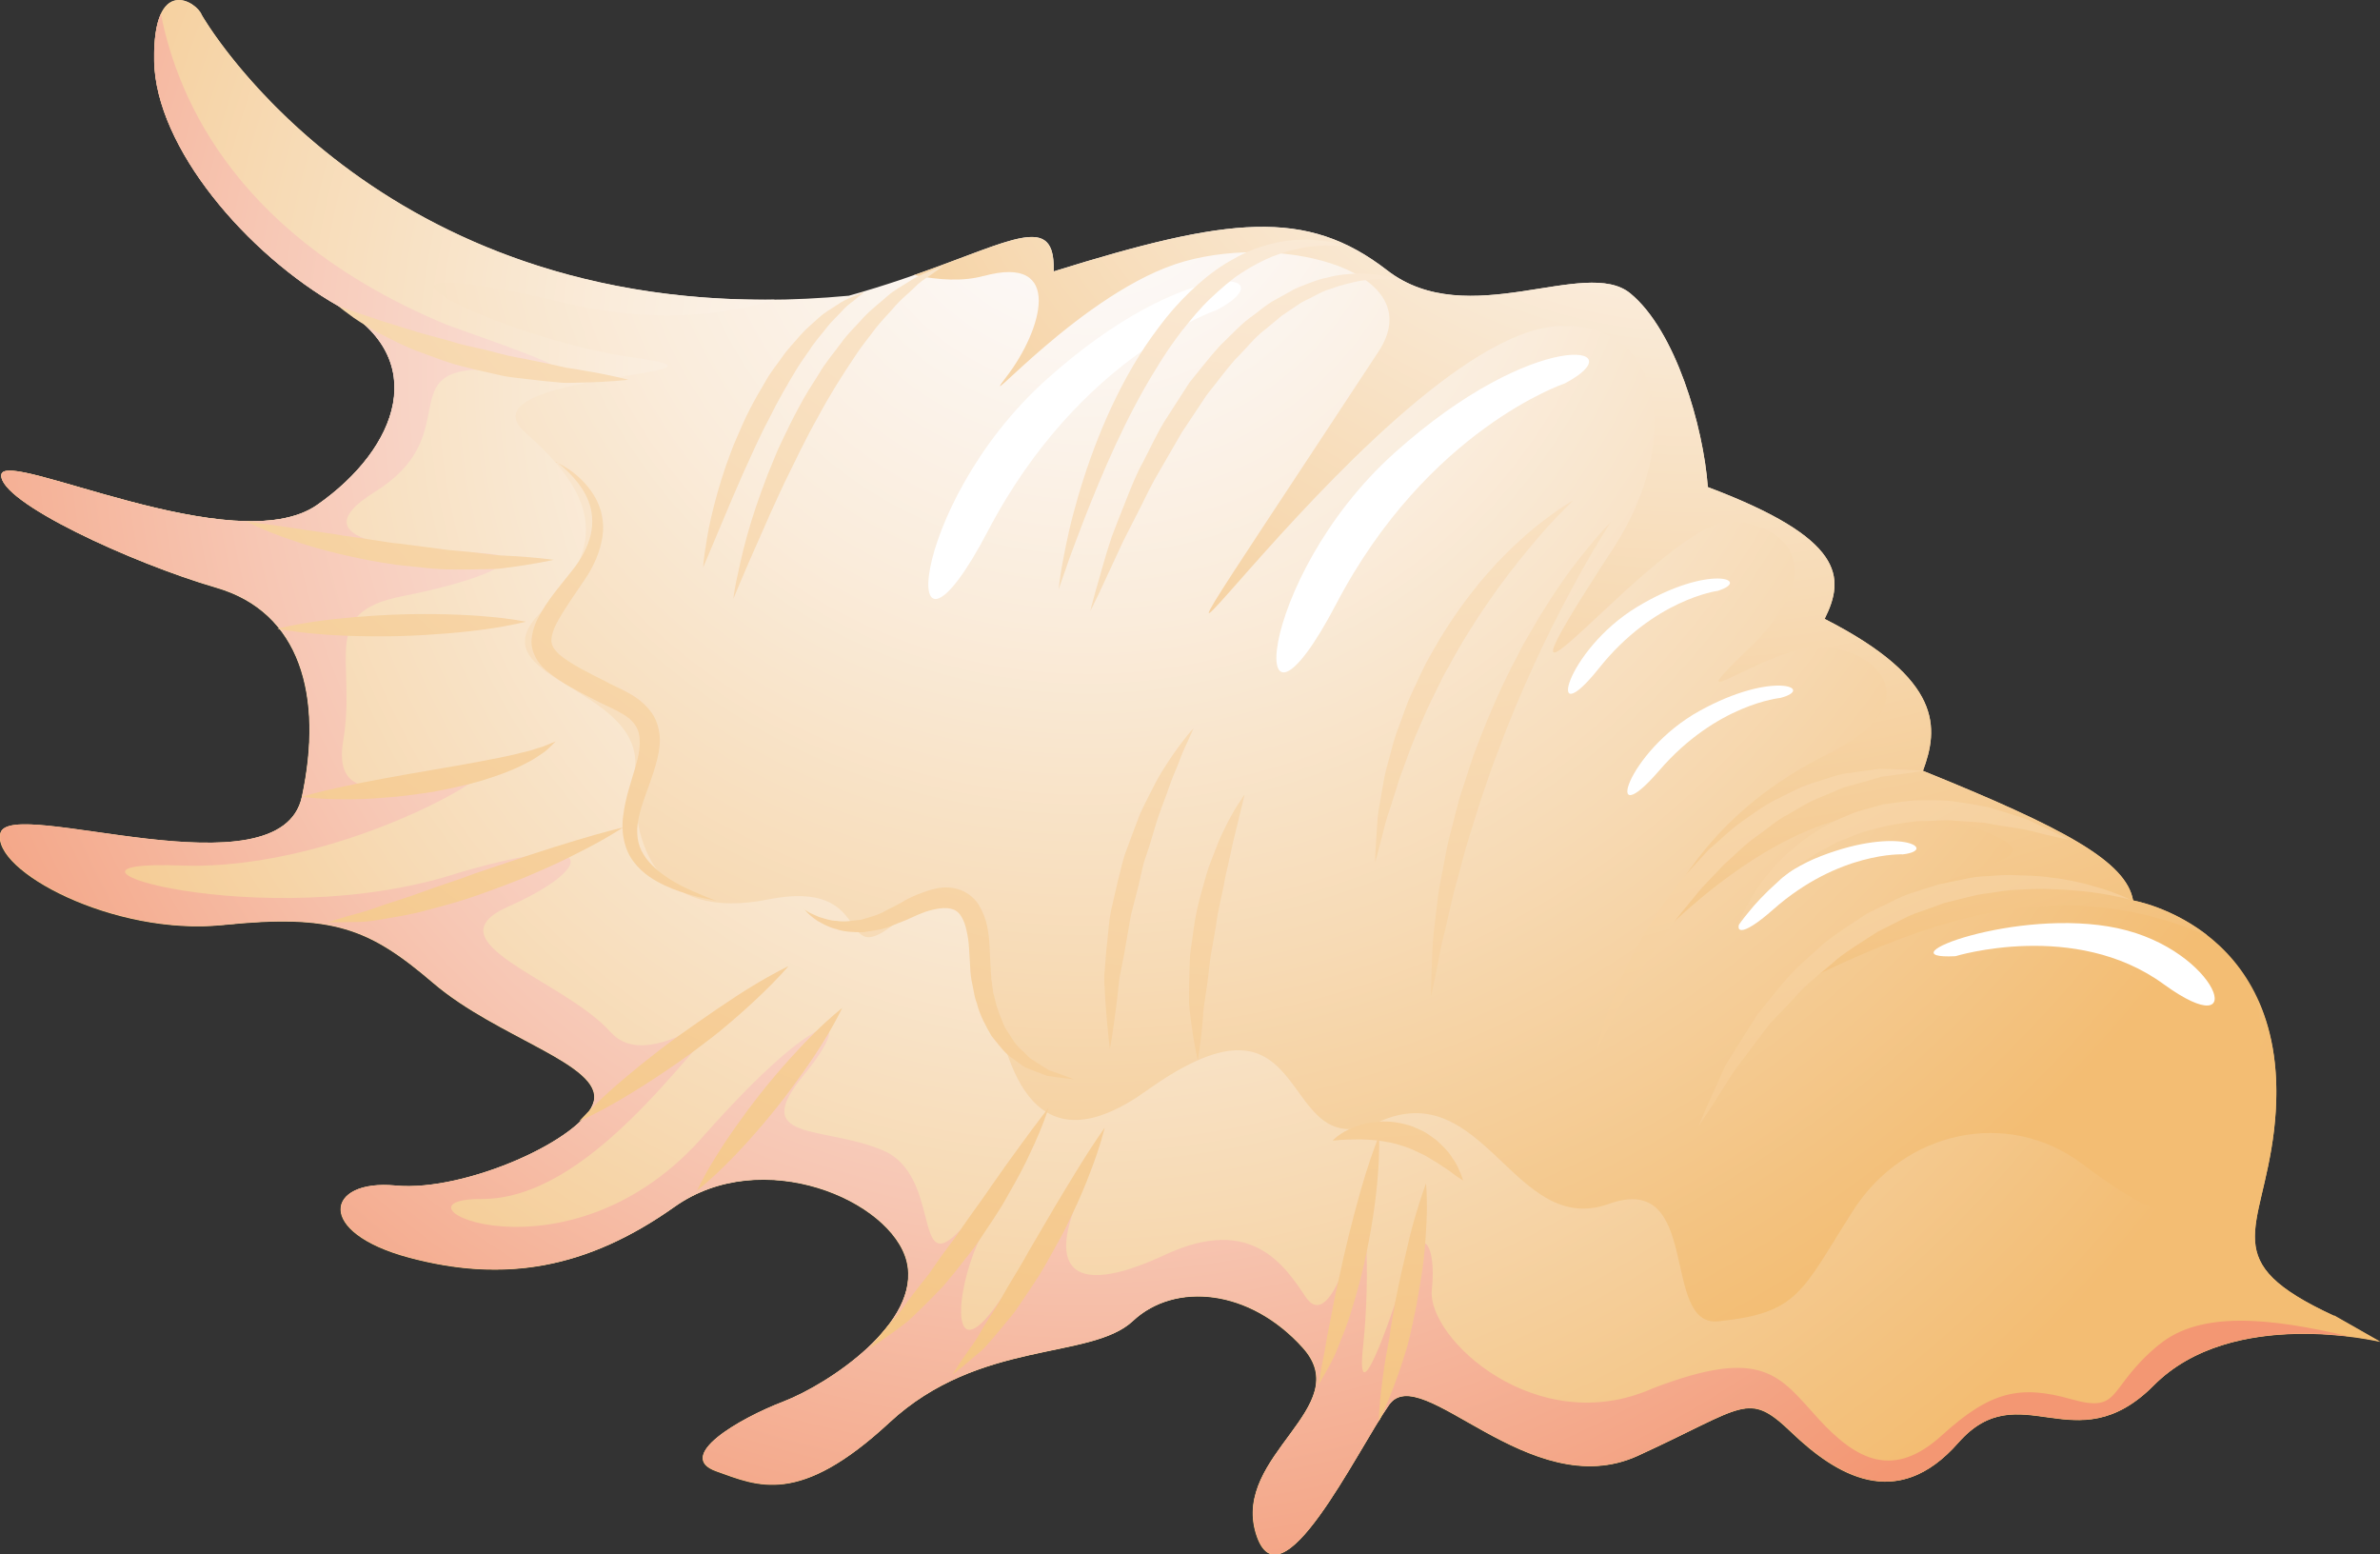 <?xml version="1.0" encoding="UTF-8"?>
<svg xmlns="http://www.w3.org/2000/svg" xmlns:xlink="http://www.w3.org/1999/xlink" viewBox="0 0 143.05 93.41">
  <rect x="0" y="0" width="143.05" height="93.41" fill="#333333" stroke="none"/>
  <defs>
    <style>
      .cls-1 {
        fill: url(#radial-gradient-30);
      }

      .cls-1, .cls-2, .cls-3, .cls-4, .cls-5, .cls-6, .cls-7, .cls-8, .cls-9, .cls-10, .cls-11, .cls-12, .cls-13, .cls-14, .cls-15, .cls-16, .cls-17, .cls-18, .cls-19, .cls-20, .cls-21, .cls-22, .cls-23, .cls-24, .cls-25, .cls-26, .cls-27, .cls-28, .cls-29, .cls-30, .cls-31, .cls-32, .cls-33, .cls-34, .cls-35, .cls-36, .cls-37, .cls-38, .cls-39 {
        stroke-width: 0px;
      }

      .cls-2 {
        fill: url(#radial-gradient-11);
      }

      .cls-2, .cls-5, .cls-19, .cls-26, .cls-30, .cls-35, .cls-39 {
        mix-blend-mode: screen;
      }

      .cls-3 {
        fill: url(#radial-gradient-16);
      }

      .cls-4 {
        fill: url(#radial-gradient-2);
      }

      .cls-4, .cls-31, .cls-40 {
        mix-blend-mode: multiply;
      }

      .cls-41 {
        mask: url(#mask-2);
      }

      .cls-5 {
        fill: url(#radial-gradient-7);
      }

      .cls-42 {
        isolation: isolate;
      }

      .cls-43 {
        mask: url(#mask-3);
      }

      .cls-6 {
        fill: url(#radial-gradient-35);
      }

      .cls-7 {
        fill: url(#radial-gradient-27);
      }

      .cls-8 {
        fill: url(#radial-gradient-29);
      }

      .cls-9 {
        fill: url(#radial-gradient-38);
      }

      .cls-44 {
        mask: url(#mask-5);
      }

      .cls-10 {
        fill: url(#radial-gradient-22);
      }

      .cls-11 {
        fill: url(#radial-gradient-19);
      }

      .cls-12 {
        fill: url(#radial-gradient-20);
      }

      .cls-13 {
        fill: #fff;
      }

      .cls-14 {
        fill: url(#radial-gradient-25);
      }

      .cls-15 {
        fill: url(#radial-gradient-33);
      }

      .cls-16 {
        fill: url(#radial-gradient-17);
      }

      .cls-17 {
        fill: url(#radial-gradient-32);
      }

      .cls-18 {
        fill: url(#radial-gradient-21);
      }

      .cls-19 {
        fill: url(#radial-gradient-9);
      }

      .cls-45 {
        mask: url(#mask-4);
      }

      .cls-20 {
        fill: url(#radial-gradient-34);
      }

      .cls-21 {
        fill: url(#radial-gradient-26);
      }

      .cls-22 {
        fill: url(#radial-gradient-5);
      }

      .cls-23 {
        fill: url(#radial-gradient-24);
      }

      .cls-24 {
        fill: url(#radial-gradient);
      }

      .cls-25 {
        fill: url(#radial-gradient-37);
      }

      .cls-26 {
        fill: url(#radial-gradient-10);
      }

      .cls-46 {
        mask: url(#mask-6);
      }

      .cls-27 {
        fill: url(#radial-gradient-31);
      }

      .cls-28 {
        fill: url(#radial-gradient-14);
      }

      .cls-29 {
        fill: url(#radial-gradient-18);
      }

      .cls-30 {
        fill: url(#radial-gradient-8);
      }

      .cls-47 {
        mask: url(#mask-1);
      }

      .cls-48 {
        mask: url(#mask);
      }

      .cls-31 {
        fill: url(#radial-gradient-3);
      }

      .cls-32 {
        fill: url(#radial-gradient-28);
      }

      .cls-33 {
        fill: url(#radial-gradient-6);
      }

      .cls-34 {
        fill: url(#radial-gradient-15);
      }

      .cls-35 {
        fill: url(#radial-gradient-12);
      }

      .cls-36 {
        fill: url(#radial-gradient-36);
      }

      .cls-37 {
        fill: url(#radial-gradient-4);
      }

      .cls-38 {
        fill: url(#radial-gradient-23);
      }

      .cls-39 {
        fill: url(#radial-gradient-13);
      }
    </style>
    <radialGradient id="radial-gradient" cx="-1417.36" cy="234.49" fx="-1417.36" fy="234.49" r="27.97" gradientTransform="translate(6270.19 -420.66) rotate(5.44) scale(4.32 4.33) skewX(-.72)" gradientUnits="userSpaceOnUse">
      <stop offset="0" stop-color="#fdfbfc"/>
      <stop offset=".09" stop-color="#fcf7f3"/>
      <stop offset=".24" stop-color="#faecdb"/>
      <stop offset=".42" stop-color="#f7dab4"/>
      <stop offset=".63" stop-color="#f3c27f"/>
      <stop offset=".68" stop-color="#f3bd73"/>
    </radialGradient>
    <radialGradient id="radial-gradient-2" cx="-1406.15" cy="248.43" fx="-1406.15" fy="248.43" r="10.73" gradientTransform="translate(6270.19 -420.66) rotate(5.44) scale(4.32 4.33) skewX(-.72)" gradientUnits="userSpaceOnUse">
      <stop offset="0" stop-color="#f3bd73"/>
      <stop offset="1" stop-color="#fdfbfc"/>
    </radialGradient>
    <radialGradient id="radial-gradient-3" cx="-1406.15" cy="248.43" fx="-1406.15" fy="248.43" r="10.72" xlink:href="#radial-gradient-2"/>
    <radialGradient id="radial-gradient-4" cx="-1417.06" cy="237.63" fx="-1417.06" fy="237.63" r="27.97" xlink:href="#radial-gradient"/>
    <radialGradient id="radial-gradient-5" cx="-1417.06" cy="237.63" fx="-1417.06" fy="237.63" r="27.98" gradientTransform="translate(6270.19 -420.66) rotate(5.44) scale(4.32 4.33) skewX(-.72)" gradientUnits="userSpaceOnUse">
      <stop offset="0" stop-color="#fdfbfc"/>
      <stop offset=".09" stop-color="#fcf4f3"/>
      <stop offset=".24" stop-color="#fae3db"/>
      <stop offset=".42" stop-color="#f7c7b4"/>
      <stop offset=".63" stop-color="#f3a07f"/>
      <stop offset=".68" stop-color="#f39773"/>
    </radialGradient>
    <radialGradient id="radial-gradient-6" cx="-1409.44" cy="229.26" fx="-1409.44" fy="229.26" r="26.37" xlink:href="#radial-gradient"/>
    <filter id="luminosity-noclip" x="-5415.21" y="54.84" width="5549.63" height="2329.46" color-interpolation-filters="sRGB" filterUnits="userSpaceOnUse">
      <feFlood flood-color="#fff" result="bg"/>
      <feBlend in="SourceGraphic" in2="bg"/>
    </filter>
    <mask id="mask" x="-5415.21" y="54.84" width="5549.63" height="2329.46" maskUnits="userSpaceOnUse"/>
    <radialGradient id="radial-gradient-7" cx="-1403.46" cy="242.19" fx="-1403.46" fy="242.19" r="8.44" xlink:href="#radial-gradient"/>
    <filter id="luminosity-noclip-2" x="-5416.67" y="50.15" width="5534.44" height="2332.96" color-interpolation-filters="sRGB" filterUnits="userSpaceOnUse">
      <feFlood flood-color="#fff" result="bg"/>
      <feBlend in="SourceGraphic" in2="bg"/>
    </filter>
    <mask id="mask-1" x="-5416.67" y="50.15" width="5534.44" height="2332.96" maskUnits="userSpaceOnUse"/>
    <radialGradient id="radial-gradient-8" cx="-1135.77" cy="349.74" fx="-1135.77" fy="349.74" r="5.64" gradientTransform="translate(5247.42 -206.33) rotate(14.35) scale(4.31 4.34) skewX(-.62)" xlink:href="#radial-gradient"/>
    <filter id="luminosity-noclip-3" x="-5418.33" y="40.65" width="5527.8" height="2341.56" color-interpolation-filters="sRGB" filterUnits="userSpaceOnUse">
      <feFlood flood-color="#fff" result="bg"/>
      <feBlend in="SourceGraphic" in2="bg"/>
    </filter>
    <mask id="mask-2" x="-5418.33" y="40.65" width="5527.8" height="2341.56" maskUnits="userSpaceOnUse"/>
    <radialGradient id="radial-gradient-9" cx="-1409.52" cy="241.7" fx="-1409.52" fy="241.7" r="4.65" xlink:href="#radial-gradient"/>
    <filter id="luminosity-noclip-4" x="-5419.19" y="34.03" width="5524.26" height="2346.28" color-interpolation-filters="sRGB" filterUnits="userSpaceOnUse">
      <feFlood flood-color="#fff" result="bg"/>
      <feBlend in="SourceGraphic" in2="bg"/>
    </filter>
    <mask id="mask-3" x="-5419.19" y="34.03" width="5524.26" height="2346.28" maskUnits="userSpaceOnUse"/>
    <radialGradient id="radial-gradient-10" cx="-1409.83" cy="238.86" fx="-1409.83" fy="238.86" r="6.46" xlink:href="#radial-gradient"/>
    <filter id="luminosity-noclip-5" x="-5422.87" y="20.77" width="5521.15" height="2360.52" color-interpolation-filters="sRGB" filterUnits="userSpaceOnUse">
      <feFlood flood-color="#fff" result="bg"/>
      <feBlend in="SourceGraphic" in2="bg"/>
    </filter>
    <mask id="mask-4" x="-5422.87" y="20.77" width="5521.15" height="2360.52" maskUnits="userSpaceOnUse"/>
    <radialGradient id="radial-gradient-11" cx="-1412.33" cy="232.9" fx="-1412.33" fy="232.9" r="19.21" xlink:href="#radial-gradient"/>
    <filter id="luminosity-noclip-6" x="-5427.41" y="16.72" width="5508.05" height="2362.79" color-interpolation-filters="sRGB" filterUnits="userSpaceOnUse">
      <feFlood flood-color="#fff" result="bg"/>
      <feBlend in="SourceGraphic" in2="bg"/>
    </filter>
    <mask id="mask-5" x="-5427.41" y="16.72" width="5508.05" height="2362.79" maskUnits="userSpaceOnUse"/>
    <radialGradient id="radial-gradient-12" cx="-1417.9" cy="236.95" fx="-1417.9" fy="236.95" r="7" xlink:href="#radial-gradient"/>
    <filter id="luminosity-noclip-7" x="-5431.46" y="17.78" width="5493.56" height="2360.65" color-interpolation-filters="sRGB" filterUnits="userSpaceOnUse">
      <feFlood flood-color="#fff" result="bg"/>
      <feBlend in="SourceGraphic" in2="bg"/>
    </filter>
    <mask id="mask-6" x="-5431.46" y="17.78" width="5493.56" height="2360.65" maskUnits="userSpaceOnUse"/>
    <radialGradient id="radial-gradient-13" cx="-1422.32" cy="237.98" fx="-1422.32" fy="237.98" r="6.5" xlink:href="#radial-gradient"/>
    <radialGradient id="radial-gradient-14" cx="-1414.81" cy="227.84" fx="-1414.81" fy="227.84" r="27.6" gradientTransform="translate(6270.19 -420.66) rotate(5.44) scale(4.32 4.33) skewX(-.72)" gradientUnits="userSpaceOnUse">
      <stop offset="0" stop-color="#fdfbfc"/>
      <stop offset="1" stop-color="#f3bd73"/>
    </radialGradient>
    <radialGradient id="radial-gradient-15" cx="-1414.81" cy="227.85" fx="-1414.81" fy="227.85" r="27.6" xlink:href="#radial-gradient-14"/>
    <radialGradient id="radial-gradient-16" cx="-1414.81" cy="227.84" fx="-1414.81" fy="227.84" r="27.6" xlink:href="#radial-gradient-14"/>
    <radialGradient id="radial-gradient-17" cx="-1414.81" cy="227.84" fx="-1414.81" fy="227.84" r="27.6" xlink:href="#radial-gradient-14"/>
    <radialGradient id="radial-gradient-18" cx="-1414.81" cy="227.85" fx="-1414.81" fy="227.85" r="27.6" xlink:href="#radial-gradient-14"/>
    <radialGradient id="radial-gradient-19" cx="-1414.81" cy="227.84" fx="-1414.81" fy="227.84" r="27.6" xlink:href="#radial-gradient-14"/>
    <radialGradient id="radial-gradient-20" cx="-1414.81" cy="227.85" fx="-1414.81" fy="227.85" r="27.6" xlink:href="#radial-gradient-14"/>
    <radialGradient id="radial-gradient-21" cx="-1414.81" cy="227.85" fx="-1414.81" fy="227.85" r="27.6" xlink:href="#radial-gradient-14"/>
    <radialGradient id="radial-gradient-22" cx="-1414.81" cy="227.84" fx="-1414.81" fy="227.84" r="27.6" xlink:href="#radial-gradient-14"/>
    <radialGradient id="radial-gradient-23" cx="-1414.81" cy="227.84" fx="-1414.81" fy="227.84" r="27.6" xlink:href="#radial-gradient-14"/>
    <radialGradient id="radial-gradient-24" cx="-1414.81" cy="227.84" fx="-1414.81" fy="227.84" r="27.6" xlink:href="#radial-gradient-14"/>
    <radialGradient id="radial-gradient-25" cx="-1414.81" cy="227.84" fx="-1414.81" fy="227.84" r="27.6" xlink:href="#radial-gradient-14"/>
    <radialGradient id="radial-gradient-26" cx="-1414.81" cy="227.85" fx="-1414.81" fy="227.85" r="27.6" xlink:href="#radial-gradient-14"/>
    <radialGradient id="radial-gradient-27" cx="-1414.81" cy="227.84" fx="-1414.81" fy="227.84" r="27.6" xlink:href="#radial-gradient-14"/>
    <radialGradient id="radial-gradient-28" cx="-1414.81" cy="227.84" fx="-1414.81" fy="227.84" r="27.6" xlink:href="#radial-gradient-14"/>
    <radialGradient id="radial-gradient-29" cx="-1414.82" cy="227.85" fx="-1414.82" fy="227.85" r="27.59" xlink:href="#radial-gradient-14"/>
    <radialGradient id="radial-gradient-30" cx="-1414.81" cy="227.84" fx="-1414.81" fy="227.84" r="27.61" xlink:href="#radial-gradient-14"/>
    <radialGradient id="radial-gradient-31" cx="-1414.81" cy="227.85" fx="-1414.81" fy="227.85" r="27.59" xlink:href="#radial-gradient-14"/>
    <radialGradient id="radial-gradient-32" cx="-1414.81" cy="227.84" fx="-1414.81" fy="227.84" r="27.61" xlink:href="#radial-gradient-14"/>
    <radialGradient id="radial-gradient-33" cx="-1414.81" cy="227.85" fx="-1414.81" fy="227.85" r="27.6" xlink:href="#radial-gradient-14"/>
    <radialGradient id="radial-gradient-34" cx="-1414.81" cy="227.84" fx="-1414.81" fy="227.84" r="27.6" xlink:href="#radial-gradient-14"/>
    <radialGradient id="radial-gradient-35" cx="-1414.81" cy="227.84" fx="-1414.81" fy="227.84" r="27.6" xlink:href="#radial-gradient-14"/>
    <radialGradient id="radial-gradient-36" cx="-1414.81" cy="227.84" fx="-1414.81" fy="227.84" r="27.6" xlink:href="#radial-gradient-14"/>
    <radialGradient id="radial-gradient-37" cx="-1414.82" cy="227.85" fx="-1414.82" fy="227.85" r="27.59" xlink:href="#radial-gradient-14"/>
    <radialGradient id="radial-gradient-38" cx="-1414.81" cy="227.83" fx="-1414.81" fy="227.83" r="27.62" xlink:href="#radial-gradient-14"/>
  </defs>
  <g class="cls-42">
    <g id="Layer_2" data-name="Layer 2">
      <g id="Layer_2-2" data-name="Layer 2">
        <g>
          <path class="cls-24" d="M12.12.89s11.03,19.5,38.9,16.88c8.8-2.45,12.44-5.73,12.31-1.46,10.54-3.28,15.19-3.82,20.04-.07,4.85,3.76,11.91-.84,14.62,1.39,2.72,2.24,4.39,7.99,4.66,11.64,8.2,3.09,8.28,5.4,7.02,7.92,7.16,3.65,6.85,6.58,5.91,9.13,8.5,3.44,12.22,5.45,12.63,7.79,0,0,9.9,1.64,8.47,13.82-.73,6.16-3.51,7.85,3.61,11.14l2.76,1.57s-8.87-2.15-13.61,2.62c-4.74,4.77-8.04-.77-11.75,3.45-3.7,4.21-7.36,1.91-10.01-.62-2.65-2.54-2.76-1.57-9.25,1.4-6.5,2.97-13.03-5.81-14.96-3.05-1.92,2.75-6.54,12.42-7.99,7.72-1.44-4.71,6.02-7.58,2.83-11.15-3.19-3.56-7.69-3.99-10.23-1.62-2.53,2.37-9.22,1.08-14.64,6.11-5.42,5.03-7.89,3.81-10.39,2.92-2.51-.89,1.31-3.14,4.02-4.18,2.72-1.05,8.32-4.75,7.42-8.43-.91-3.67-8.68-7.02-13.96-3.28-5.28,3.74-10.25,4.57-15.94,3.05-5.69-1.52-5.02-4.72-.83-4.32,4.18.4,11.36-2.83,11.92-5.06.56-2.23-5.77-3.81-9.64-7.12-3.87-3.31-6.05-4.16-12.63-3.49-6.58.68-13.95-3.28-13.39-5.52.57-2.23,16.82,3.88,18.12-2.19,1.3-6.07-.1-11.1-5.15-12.56C7.96,33.85-.09,30.15.08,28.53c.18-1.61,14.07,5.25,18.99,1.81,4.92-3.44,6.8-8.81,1.29-11.94-5.51-3.13-11-9.53-11.09-14.75-.08-5.23,2.57-3.53,2.85-2.76Z"/>
          <path class="cls-4" d="M136.75,77.76s-7.39.17-10.64-3.84c-3.25-4.01-11.36-5.21-13.63,1.75-2.18,6.1-3.25,5.99-5.46,6.43,3.58.99,7.76,4.44,11.26,2.16,3.5-2.28,4.39-4.58,9.38-4.54,4.98.04-.08-1.31,9.1-1.96Z"/>
          <path class="cls-31" d="M122.29,77.61c1.91-2.42.67-4.84-1.07-6.67-3.43-.83-7.28.26-8.74,4.72-1.73,4.83-2.76,5.77-4.21,6.17,5.99,2.84,10.58.13,14.02-4.22Z"/>
          <g class="cls-40">
            <path class="cls-37" d="M140.29,79.07c-7.12-3.29-4.34-4.98-3.61-11.14.4-3.38-.09-5.92-.99-7.87.58,3.88-.27,7.21-1.64,10.06-2.07,4.3-4.5,3.1-8.94-.21-4.45-3.31-10.67-1.98-13.75,2.87-3.09,4.84-3.22,6.12-8.08,6.62-3.51.36-.94-9.08-6.6-7.05-5.66,2.03-7.48-7.77-13.8-4.94-6.32,2.84-3.63-9.25-13.95-1.88-6.57,4.7-8.55-.82-9.32-6.51-.77-5.7-2.43-6.17-5.9-3.46-3.47,2.71-1.01-2.81-7.55-1.51-6.54,1.3-8.31-3.04-7.98-7.96.33-4.93-9.79-5.29-5.62-9.35,4.17-4.06,3.12-7.13-.97-10.73-4.1-3.6,14.45-3.44,6.57-4.51-7.89-1.07-20.37-7.08-4.13-3.28,5,1.17,9.17.82,12.54-.21C21.98,18.28,12.12.89,12.12.89c-.28-.77-2.94-2.47-2.85,2.76.09,5.22,5.58,11.62,11.09,14.75,5.51,3.13,3.63,8.5-1.29,11.94C14.14,33.79.25,26.92.08,28.53c-.17,1.62,7.88,5.32,12.93,6.77,5.05,1.46,6.45,6.49,5.15,12.56-1.31,6.07-17.55-.04-18.12,2.19-.56,2.23,6.81,6.19,13.39,5.52,6.58-.68,8.76.18,12.63,3.49,3.87,3.3,10.2,4.89,9.64,7.12-.56,2.23-7.74,5.46-11.92,5.06-4.19-.4-4.86,2.8.83,4.32,5.69,1.52,10.66.69,15.94-3.05,5.28-3.74,13.05-.39,13.96,3.28.9,3.67-4.7,7.38-7.42,8.43-2.71,1.04-6.53,3.29-4.02,4.18,2.5.89,4.97,2.1,10.39-2.92,5.42-5.03,12.11-3.74,14.64-6.11,2.53-2.37,7.04-1.94,10.23,1.62,3.19,3.57-4.27,6.44-2.83,11.15,1.44,4.7,6.06-4.97,7.99-7.72,1.92-2.75,8.45,6.02,14.96,3.05,6.5-2.97,6.6-3.94,9.25-1.4,2.65,2.53,6.3,4.84,10.01.62,3.71-4.21,7.01,1.32,11.75-3.45,4.74-4.77,13.61-2.62,13.61-2.62l-2.76-1.57Z"/>
          </g>
          <g class="cls-40">
            <path class="cls-22" d="M129.77,80.8c-3.18,2.61-2.19,4.15-5.28,3.28-3.1-.88-4.88-.46-7.77,2.17-2.89,2.63-5.1,1.55-7.43-1-2.33-2.55-3.29-4.38-9.95-1.82-7,3.11-13.59-3.04-13.28-5.92.31-2.88-.71-4.14-1.63-1.03-.91,3.11-2.97,8.73-2.5,4.41.46-4.32.16-9.58-.37-7.31-.53,2.28-1.83,6.22-3.08,4.36-1.25-1.86-3.24-4.96-8.42-2.55-5.19,2.42-6.79,1.1-5.61-2.4,1.18-3.5-1.13.31-4.22,4.96-3.09,4.65-2.92,0-1.42-3.34,1.5-3.35,1.89-3.89-1.05-.74-2.94,3.15-1.1-3.24-4.71-4.75-3.6-1.51-8.07-.48-4.73-4.53,3.34-4.04,1.04-4.26-5.89,3.51-8.29,9.68-19.85,3.93-13.47,3.95,6.37.02,12.25-8.72,15.17-11.64,2.92-2.92-4.58,4.8-7.42,1.62-2.85-3.18-11.01-5.41-6.14-7.56,4.87-2.15,6.01-4.67-2.97-2.03-11.72,3.83-26.88-.81-16.77-.43,10.11.38,21.31-6.7,18.06-6.13-3.25.56-9.08,3.5-8.26-1.37.82-4.87-1.49-7.7,3.54-8.68,5.04-.98,8.09-2.43,4.82-2.59-3.27-.16-11.74-.4-6.46-3.68,5.28-3.28,1.35-7.14,6.13-7.35,4.78-.2,8.2.86-1.85-2.71C14.42,14.33,10.72,6.18,9.67.83c-.26.56-.43,1.44-.41,2.82.09,5.22,5.58,11.62,11.09,14.75,5.51,3.13,3.63,8.5-1.29,11.94C14.14,33.79.25,26.92.08,28.53c-.17,1.62,7.88,5.32,12.93,6.77,5.05,1.46,6.45,6.49,5.15,12.56-1.31,6.07-17.55-.04-18.12,2.19-.56,2.23,6.81,6.19,13.39,5.52,6.58-.68,8.76.18,12.63,3.49,3.87,3.3,10.2,4.89,9.64,7.12-.56,2.23-7.74,5.46-11.92,5.06-4.19-.4-4.86,2.8.83,4.32,5.69,1.52,10.66.69,15.94-3.05,5.28-3.74,13.05-.39,13.96,3.28.9,3.67-4.7,7.38-7.42,8.43-2.71,1.04-6.53,3.29-4.02,4.18,2.5.89,4.97,2.1,10.39-2.92,5.42-5.03,12.11-3.74,14.64-6.11,2.53-2.37,7.04-1.94,10.23,1.62,3.19,3.57-4.27,6.44-2.83,11.15,1.44,4.7,6.06-4.97,7.99-7.72,1.92-2.75,8.45,6.02,14.96,3.05,6.5-2.97,6.6-3.94,9.25-1.4,2.65,2.53,6.3,4.84,10.01.62,3.71-4.21,7.01,1.32,11.75-3.45,3.37-3.39,8.83-3.28,11.7-2.94-4.76-1.12-8.89-1.54-11.37.49Z"/>
          </g>
          <g class="cls-40">
            <path class="cls-33" d="M59.11,16.59c4.9-1.35,3.5,3.29,1.39,6.04-2.11,2.75,4.64-5.24,10.71-6.93,6.07-1.69,14.76.68,11.65,5.42-23.58,35.89-.43-.77,10.72-1.52,6.32-.42,7.66,6.8,3.38,13.36-9.88,15.14,3.18-2.02,7.22-1.63,4.03.39,5.29,3.46.99,7.59-4.3,4.13-.32.88,3.16.07,3.49-.8,8.53,2.86,1.59,6.29-6.94,3.43-9.27,8.2-10.7,11.02-1.44,2.81,8.11-10.34,18.18-7.01,10.07,3.33-3.78,1.56-10.15,10.27,9.31-4.74,16.8-7,25.43-3.34-2.21-1.72-4.47-2.11-4.47-2.11-.4-2.34-4.13-4.35-12.63-7.79.94-2.54,1.25-5.48-5.91-9.13,1.26-2.51,1.18-4.83-7.02-7.92-.27-3.65-1.94-9.41-4.66-11.64-2.71-2.23-9.78,2.36-14.62-1.39-4.85-3.76-9.51-3.21-20.04.07.11-3.57-2.43-1.86-8.4.22,1.52.31,2.98.39,4.19.05Z"/>
          </g>
          <g class="cls-48">
            <path class="cls-5" d="M111.02,66.44s7.61-6,15.91-1.59c8.29,4.41,10.48-6.25,2.53-9.07-7.95-2.83-16.9,1.24-20.72,5.53-3.82,4.29-1.99,8.86,2.28,5.13Z"/>
          </g>
          <g class="cls-47">
            <path class="cls-30" d="M116.45,52.82s-6.39,1.1-10.91,7.2c-4.51,6.1-7.78.91-1.86-5.64,5.92-6.55,18.14-4.23,12.77-1.57Z"/>
          </g>
          <g class="cls-41">
            <path class="cls-19" d="M107.65,44.11s-6.42,3.3-10.57,11.6c-4.15,8.3-5.51-1.18-.36-8.73,5.15-7.55,17.35-8.13,10.93-2.87Z"/>
          </g>
          <g class="cls-43">
            <path class="cls-26" d="M103.32,38.04s-4.09,1.78-9.51,9.75c-5.41,7.96-5.57-1.53.45-8.22,7.39-8.21,14.09-6.05,9.05-1.53Z"/>
          </g>
          <g class="cls-45">
            <path class="cls-2" d="M96.92,29.29s-6.16,6.73-9.64,20.13c-3.49,13.39-19.75.49-10.32-14.48,14.05-22.32,25.33-13.48,19.96-5.64Z"/>
          </g>
          <g class="cls-44">
            <path class="cls-35" d="M79.14,22.63s-5.78,9.62-10.29,20.12c-4.52,10.5-19.93,2.25-11.84-13.56,8.1-15.81,29.42-14.91,22.13-6.56Z"/>
          </g>
          <g class="cls-46">
            <path class="cls-39" d="M61.43,20.9s-6.77,6.33-10.55,17.29c-3.79,10.97-18.72.4-11.44-10.67,7.27-11.07,26.47-11.86,22-6.62Z"/>
          </g>
          <path class="cls-13" d="M117.53,57.46s7.18-2.2,12.5,1.67c5.32,3.87,3.34-2.05-2.74-3.35-6.08-1.3-14.28,1.91-9.77,1.68Z"/>
          <path class="cls-13" d="M114.37,51.34s-3.84-.18-7.8,3.32c-3.96,3.5-1.83-1.41,2.89-3.22,4.72-1.82,7.1-.36,4.91-.1Z"/>
          <path class="cls-13" d="M107.01,41.94s-3.83.36-7.28,4.36c-3.45,4.01-2.01-1.13,2.42-3.58,4.43-2.45,7-1.34,4.86-.78Z"/>
          <path class="cls-13" d="M103.22,35.51s-3.82.51-7.11,4.64c-3.29,4.13-2.05-1.05,2.29-3.68,4.34-2.62,6.95-1.61,4.83-.96Z"/>
          <path class="cls-13" d="M94.05,23.04s-8.23,2.75-13.73,13.24c-5.5,10.49-4.98-1.44,3.48-9.05,8.46-7.61,14.66-6.51,10.25-4.19Z"/>
          <path class="cls-13" d="M73.13,18.63s-8.23,2.75-13.73,13.24c-5.5,10.49-4.98-1.44,3.48-9.05,8.46-7.61,14.65-6.52,10.25-4.19Z"/>
          <g class="cls-40">
            <path class="cls-28" d="M84.38,16.94s-.46-.13-1.25-.15c-.4-.03-.88.02-1.42.09-.54.12-1.14.25-1.77.49-.32.09-.63.25-.95.42-.32.18-.67.3-.98.53-.32.22-.65.43-.98.66-.31.26-.63.52-.95.79-.68.5-1.21,1.22-1.85,1.84-.59.67-1.12,1.41-1.69,2.11-.51.76-1.01,1.52-1.51,2.27-.45.78-.9,1.55-1.33,2.3-.45.74-.8,1.49-1.16,2.21-.36.71-.7,1.38-1.02,2-.59,1.26-1.08,2.32-1.42,3.06-.35.74-.57,1.16-.57,1.16,0,0,.11-.45.33-1.24.24-.78.52-1.92.97-3.25.25-.66.53-1.37.83-2.12.3-.75.6-1.55,1.03-2.32.41-.78.79-1.62,1.27-2.42.51-.79,1.02-1.58,1.53-2.38.61-.74,1.19-1.51,1.82-2.2.69-.65,1.3-1.36,2.06-1.87.36-.27.7-.56,1.07-.79.38-.21.75-.42,1.12-.62.35-.22.75-.34,1.11-.49.37-.14.72-.27,1.08-.33.7-.2,1.37-.23,1.94-.26.59.02,1.09.05,1.49.14.41.07.71.19.92.27.2.08.3.14.3.14Z"/>
            <path class="cls-34" d="M63.63,35.43s.04-.46.17-1.26c.15-.8.35-1.94.71-3.29.71-2.69,1.94-6.26,3.95-9.49.49-.8,1.06-1.57,1.64-2.31.59-.73,1.24-1.4,1.91-2,.68-.6,1.39-1.12,2.12-1.51.72-.42,1.46-.7,2.16-.89.7-.18,1.35-.28,1.93-.27.58-.05,1.08.06,1.48.08.4.06.71.16.92.21.21.05.32.08.32.08,0,0-.46-.01-1.26-.03-.4.04-.88.02-1.42.15-.54.09-1.13.27-1.75.5-.61.25-1.25.58-1.89,1-.64.41-1.24.95-1.85,1.52-.61.57-1.16,1.25-1.71,1.93-.54.7-1.05,1.44-1.52,2.22-1.92,3.07-3.33,6.48-4.34,9.04-.49,1.29-.91,2.36-1.16,3.13-.27.76-.42,1.2-.42,1.2Z"/>
            <path class="cls-3" d="M44.08,35.97s.04-.38.17-1.03c.14-.65.33-1.59.64-2.7.3-1.1.73-2.38,1.25-3.72.28-.66.53-1.36.87-2.04.32-.68.66-1.37,1.03-2.05.36-.68.78-1.34,1.19-1.98.38-.66.88-1.23,1.31-1.82.42-.59.95-1.08,1.38-1.57.46-.49.98-.87,1.41-1.26.44-.39.93-.63,1.32-.89.39-.27.77-.42,1.08-.55.62-.27.98-.39.98-.39,0,0-.31.24-.85.61-.28.18-.61.39-.93.73-.33.33-.73.63-1.1,1.05-.36.43-.79.85-1.19,1.35-.37.52-.81,1.02-1.19,1.61-.78,1.16-1.58,2.41-2.28,3.73-.74,1.3-1.38,2.66-2,3.92-.6,1.27-1.14,2.48-1.59,3.52-.92,2.07-1.5,3.49-1.5,3.49Z"/>
            <path class="cls-16" d="M42.26,34.13s.01-.31.09-.85c.08-.54.19-1.31.4-2.22.21-.91.5-1.96.88-3.07.21-.54.39-1.12.65-1.68.24-.57.49-1.14.78-1.7.28-.56.6-1.1.92-1.64.29-.55.69-1.03,1.03-1.51.33-.49.75-.9,1.1-1.32.36-.41.78-.74,1.12-1.06.35-.32.75-.53,1.07-.75.31-.22.62-.36.87-.47.5-.22.79-.33.79-.33,0,0-.24.21-.66.55-.22.16-.47.35-.72.64-.25.28-.56.55-.84.9-.27.36-.6.72-.9,1.14-.28.44-.61.86-.91,1.34-.58.96-1.19,2-1.72,3.09-.57,1.06-1.05,2.18-1.53,3.22-.46,1.04-.88,2.03-1.23,2.87-.72,1.71-1.2,2.85-1.2,2.85Z"/>
            <path class="cls-29" d="M96.8,31.4s-1.07,1.62-2.42,4.16c-.68,1.27-1.44,2.76-2.18,4.39-.75,1.63-1.5,3.39-2.15,5.18-.37.88-.64,1.79-.96,2.68-.3.89-.56,1.78-.83,2.63-.27.85-.46,1.7-.69,2.49-.23.79-.39,1.56-.55,2.25-.14.7-.34,1.34-.44,1.91-.11.58-.21,1.08-.29,1.49-.17.83-.28,1.3-.28,1.3,0,0,0-.48.03-1.33.02-.42.04-.93.06-1.53.02-.59.11-1.25.19-1.98.09-.72.16-1.51.34-2.32.17-.82.29-1.69.53-2.58.24-.88.43-1.81.74-2.72.31-.91.57-1.85.94-2.75.7-1.82,1.48-3.61,2.35-5.23.4-.83.88-1.57,1.29-2.3.44-.71.86-1.38,1.28-1.98.81-1.21,1.61-2.14,2.15-2.8.55-.65.9-.98.9-.98Z"/>
            <path class="cls-11" d="M94.55,30.08s-.29.28-.78.78c-.49.49-1.15,1.23-1.9,2.14-.76.91-1.6,1.99-2.43,3.2-.83,1.2-1.66,2.53-2.39,3.9-.41.67-.7,1.39-1.06,2.07-.33.69-.62,1.4-.91,2.06-.29.67-.51,1.35-.75,1.98-.25.62-.41,1.24-.6,1.8-.16.56-.37,1.07-.48,1.54-.12.47-.22.88-.31,1.21-.17.68-.29,1.06-.29,1.06,0,0,0-.4.05-1.1.02-.35.05-.77.08-1.26.02-.49.13-1.03.23-1.62.11-.59.19-1.24.39-1.91.19-.66.34-1.38.61-2.09.28-.7.5-1.46.84-2.18.35-.71.65-1.47,1.06-2.17.78-1.42,1.67-2.78,2.62-3.97.45-.61.96-1.14,1.41-1.66.49-.5.94-.97,1.4-1.37.88-.83,1.71-1.41,2.27-1.82.58-.4.94-.59.94-.59Z"/>
            <path class="cls-12" d="M74.81,47.75s-.24,1-.61,2.5c-.1.36-.17.78-.27,1.2-.1.42-.2.87-.3,1.33-.15.94-.44,1.9-.55,2.9-.09.49-.18.99-.26,1.47-.1.49-.13.97-.19,1.44-.1.94-.3,1.81-.33,2.57-.11,1.51-.31,2.55-.31,2.55,0,0-.24-1-.43-2.55-.05-.39-.11-.81-.09-1.25,0-.45,0-.92.02-1.41.03-.48,0-.99.09-1.5.07-.51.15-1.02.22-1.54.15-1.03.47-2.03.73-2.97.13-.47.33-.9.48-1.32.16-.42.31-.81.49-1.16.66-1.42,1.31-2.26,1.31-2.26Z"/>
            <path class="cls-18" d="M71.74,43.77s-.14.29-.36.8c-.11.26-.27.55-.4.91-.13.36-.29.76-.48,1.19-.18.43-.32.93-.52,1.42-.18.51-.39,1.02-.55,1.59-.17.56-.33,1.14-.53,1.71-.22.57-.31,1.19-.46,1.79-.15.6-.31,1.2-.46,1.79-.11.6-.21,1.19-.31,1.77-.09.57-.21,1.13-.31,1.65-.13.53-.13,1.03-.2,1.5-.1.93-.23,1.71-.3,2.26-.08.55-.15.87-.15.87,0,0-.05-.31-.1-.86-.04-.55-.14-1.34-.19-2.3-.01-.48-.09-1-.02-1.54.04-.55.08-1.13.15-1.72.07-.6.1-1.22.22-1.84.14-.62.29-1.24.43-1.87.17-.62.28-1.25.52-1.84.21-.6.44-1.18.65-1.74.19-.57.49-1.08.73-1.58.25-.49.48-.96.74-1.37.51-.82.97-1.47,1.33-1.92.34-.45.57-.67.57-.67Z"/>
            <path class="cls-10" d="M128.21,54.11s-.49-.15-1.36-.31c-.86-.17-2.11-.33-3.61-.37-.75-.05-1.56.02-2.4.06-.42.04-.86.12-1.3.18-.22.03-.45.06-.67.1l-.67.16c-.45.11-.9.22-1.36.34-.44.16-.9.33-1.35.49-.46.14-.91.35-1.34.58l-1.31.66c-.83.55-1.68,1.04-2.44,1.65-.72.66-1.52,1.21-2.16,1.89-.63.7-1.26,1.34-1.86,1.97-.52.69-1.02,1.34-1.47,1.95-.23.3-.45.59-.66.87-.19.29-.36.57-.53.83-.33.52-.62.98-.86,1.36-.49.75-.78,1.18-.78,1.18,0,0,.19-.47.55-1.29.18-.41.41-.91.67-1.48.13-.29.27-.59.41-.91.19-.3.38-.62.59-.95.41-.66.86-1.37,1.34-2.12.56-.7,1.15-1.44,1.79-2.18.65-.74,1.44-1.38,2.2-2.08.8-.65,1.71-1.2,2.58-1.79l1.42-.69c.46-.24.94-.46,1.44-.6.49-.16.98-.32,1.46-.47.49-.11.99-.2,1.47-.3.48-.11.96-.18,1.43-.19.47-.03.93-.07,1.37-.07.89.04,1.74.03,2.5.16.77.07,1.46.24,2.07.38.61.17,1.13.32,1.54.47.84.3,1.29.55,1.29.55Z"/>
            <path class="cls-38" d="M95.94,63.22s.08-.43.3-1.16c.22-.73.56-1.77,1.08-2.98.28-.59.56-1.26.93-1.92.36-.66.74-1.37,1.21-2.05.44-.71.95-1.4,1.49-2.08.53-.7,1.18-1.32,1.77-1.99.68-.57,1.31-1.21,2.04-1.72.73-.5,1.42-1.03,2.19-1.37.75-.38,1.47-.76,2.21-.96.74-.23,1.41-.5,2.08-.55.66-.1,1.26-.18,1.79-.24.53.02,1,.03,1.38.05.76.03,1.18.07,1.18.07,0,0-.43.08-1.18.18-.37.05-.82.11-1.34.18-.5.15-1.06.32-1.67.48-.62.12-1.23.46-1.91.72-.68.24-1.32.66-2,1.05-.71.35-1.31.92-1.99,1.38-.67.48-1.26,1.1-1.89,1.65-.57.63-1.19,1.2-1.71,1.86-.52.65-1.07,1.26-1.52,1.93-.48.64-.91,1.28-1.32,1.9-.41.61-.75,1.22-1.1,1.76-.63,1.12-1.18,2.06-1.5,2.75-.34.68-.53,1.07-.53,1.07Z"/>
            <path class="cls-23" d="M104.49,55.56s.1-.34.39-.91c.3-.55.72-1.37,1.45-2.2.33-.44.78-.84,1.23-1.29.5-.38,1-.86,1.61-1.19.58-.39,1.23-.71,1.91-.98.67-.3,1.4-.45,2.12-.66.73-.08,1.47-.24,2.19-.24.72,0,1.44-.03,2.11.08.68.09,1.33.2,1.94.32.6.17,1.16.35,1.67.51.26.08.5.15.73.24.22.11.43.21.63.3.39.19.73.35,1.02.48.56.27.87.44.87.44,0,0-.35-.06-.96-.2-.61-.12-1.44-.41-2.48-.54-.52-.08-1.07-.16-1.65-.28-.59-.04-1.21-.08-1.85-.13-.63-.07-1.3.05-1.96.03-.67.02-1.33.18-2,.27-.65.18-1.32.3-1.93.56-.31.12-.62.24-.92.36-.3.12-.58.29-.86.44-.58.28-1.07.65-1.58.96-.45.38-.93.68-1.3,1.05-.78.69-1.38,1.34-1.76,1.82-.4.48-.6.78-.6.78Z"/>
            <path class="cls-14" d="M20.36,18.4s1.08.39,2.68.92c.4.12.84.26,1.3.4.46.15.94.3,1.45.43.5.14,1.03.27,1.55.43.52.17,1.08.26,1.62.39.54.14,1.08.28,1.61.41.54.11,1.07.21,1.59.31.52.1,1.01.21,1.48.32.47.12.93.15,1.34.24,1.67.27,2.79.57,2.79.57,0,0-1.14.14-2.87.17-.43,0-.91.05-1.4-.02-.49-.04-1.01-.09-1.55-.16-.54-.07-1.09-.11-1.66-.21-.55-.12-1.11-.25-1.68-.38-.55-.15-1.13-.26-1.66-.45-.54-.17-1.06-.38-1.57-.56-1.02-.36-1.91-.84-2.68-1.23-.75-.43-1.36-.8-1.76-1.12-.41-.29-.62-.49-.62-.49Z"/>
            <path class="cls-21" d="M33.39,27.76s.12.05.35.17c.22.13.55.31.92.63s.78.75,1.13,1.36c.34.61.56,1.45.42,2.33-.13.88-.52,1.79-1.08,2.6-.53.8-1.11,1.59-1.58,2.43-.24.41-.4.85-.41,1.19,0,.32.17.58.5.88.71.58,1.7,1.07,2.65,1.54.91.53,2.06.8,2.89,1.96.39.56.52,1.29.47,1.89-.05.61-.21,1.15-.37,1.66-.32,1.01-.72,1.89-.89,2.74-.19.85-.09,1.63.31,2.24.39.61.96,1.06,1.49,1.41.54.35,1.06.59,1.49.78.86.38,1.38.56,1.38.56,0,0-.14-.03-.38-.08-.25-.05-.62-.11-1.08-.25-.46-.13-1.03-.3-1.64-.59-.61-.29-1.32-.69-1.86-1.41-.57-.71-.79-1.8-.64-2.8.12-1.01.46-1.98.74-2.93.28-.95.41-1.91-.04-2.52-.41-.64-1.5-1.01-2.45-1.51-.97-.51-1.95-.97-2.89-1.76-.46-.38-.93-1.09-.87-1.85.06-.71.35-1.26.63-1.72.56-.94,1.24-1.69,1.81-2.43.56-.69.95-1.44,1.12-2.16.16-.73.09-1.43-.14-2.01-.23-.58-.57-1.04-.87-1.38-.62-.7-1.09-.99-1.09-.99Z"/>
            <path class="cls-7" d="M14.79,31.33s1.18.16,2.91.41c.86.15,1.88.26,2.95.45.54.07,1.1.15,1.66.24.56.08,1.13.19,1.71.24.57.07,1.15.15,1.71.22.56.06,1.12.17,1.66.2.54.04,1.06.1,1.56.16.5.04.97.14,1.4.14,1.74.08,2.93.25,2.93.25,0,0-1.16.27-2.94.49-.45.08-.93.07-1.44.08-.51.01-1.05.02-1.61.01-1.12.02-2.29-.17-3.48-.28-2.35-.34-4.65-.9-6.32-1.5-1.68-.56-2.73-1.13-2.73-1.13Z"/>
            <path class="cls-32" d="M37.45,49.72s-.99.67-2.57,1.46c-.78.41-1.71.85-2.72,1.28-1.01.45-2.11.85-3.21,1.25-1.1.4-2.24.71-3.31.99-1.06.3-2.1.43-2.97.59-.87.16-1.63.1-2.14.13-.51,0-.8,0-.8,0,0,0,.28-.09.78-.25.49-.17,1.19-.3,2.01-.6.82-.31,1.79-.57,2.81-.95,1.02-.39,2.13-.71,3.21-1.13,1.1-.37,2.2-.74,3.23-1.09,1.04-.34,2.01-.65,2.85-.9,1.68-.51,2.83-.78,2.83-.78Z"/>
            <path class="cls-8" d="M18.15,47.87s.97-.28,2.41-.59c1.45-.32,3.37-.66,5.29-.99,1.92-.33,3.83-.66,5.23-.99.35-.1.68-.15.96-.25.27-.1.54-.15.73-.24.4-.17.63-.26.63-.26,0,0-.17.18-.5.49-.17.16-.4.29-.66.47-.26.18-.57.33-.91.5-.68.34-1.52.64-2.42.91-.9.27-1.88.47-2.86.66-.98.15-1.97.29-2.89.35-.93.08-1.79.11-2.54.1-1.49,0-2.48-.15-2.48-.15Z"/>
            <path class="cls-1" d="M16.67,37.78s.93-.24,2.33-.44c1.4-.2,3.26-.36,5.13-.42,1.87-.05,3.74,0,5.14.13,1.4.11,2.34.31,2.34.31,0,0-.93.24-2.33.44-1.4.2-3.26.36-5.13.42-1.87.05-3.74,0-5.14-.13-1.4-.12-2.34-.31-2.34-.31Z"/>
            <path class="cls-27" d="M48.32,54.63s.08.06.23.15c.14.1.39.19.67.32.31.09.66.23,1.1.24.43.08.92-.02,1.43-.07.51-.15,1.06-.28,1.59-.6.26-.14.56-.27.85-.44.28-.18.61-.34.98-.49.7-.26,1.53-.61,2.53-.27.48.17.92.54,1.15.94.24.41.4.83.48,1.24.18.8.15,1.66.2,2.32.02.38.04.74.09,1.05.05.32.07.66.17.97.13.65.38,1.22.62,1.77.33.47.58,1.01.99,1.33.19.18.36.37.55.53.21.13.4.25.58.37.19.12.36.23.53.33.18.06.35.13.5.17.6.21.96.36.96.36,0,0-.37-.03-1.03-.12-.17-.03-.35-.05-.55-.08-.19-.07-.4-.15-.61-.23-.22-.09-.46-.18-.71-.28-.23-.13-.45-.32-.69-.49-.52-.31-.89-.86-1.33-1.39-.34-.59-.7-1.23-.88-1.95-.14-.35-.19-.73-.27-1.12-.09-.39-.13-.76-.14-1.12-.06-.81-.05-1.46-.21-2.12-.13-.65-.4-1.17-.81-1.3-.41-.17-1.09-.05-1.69.15-.29.11-.59.23-.9.38-.3.15-.63.25-.95.39-.62.29-1.29.36-1.88.45-.6,0-1.15-.02-1.61-.19-.47-.11-.83-.33-1.12-.49-.57-.38-.78-.69-.78-.69Z"/>
            <path class="cls-17" d="M47.4,58.05s-.65.77-1.72,1.78c-.53.51-1.17,1.09-1.87,1.68-.69.61-1.49,1.19-2.27,1.78-1.59,1.15-3.25,2.22-4.53,2.95-1.28.74-2.19,1.13-2.19,1.13,0,0,.68-.76,1.77-1.75,1.1-.99,2.61-2.22,4.19-3.37,1.59-1.12,3.2-2.25,4.47-3.01,1.26-.77,2.16-1.19,2.16-1.19Z"/>
            <path class="cls-15" d="M50.62,60.57s-.38.82-1.08,1.95c-.69,1.13-1.7,2.57-2.78,3.94-1.09,1.37-2.27,2.68-3.21,3.6-.94.93-1.65,1.48-1.65,1.48,0,0,.37-.82,1.07-1.94.69-1.13,1.7-2.57,2.78-3.94,1.09-1.37,2.27-2.67,3.21-3.6.94-.93,1.65-1.48,1.65-1.48Z"/>
            <path class="cls-20" d="M63.03,66.55s-.33,1.1-1.07,2.65c-.35.78-.82,1.66-1.36,2.59-.51.95-1.18,1.88-1.8,2.83-.32.48-.7.91-1.04,1.36-.34.45-.71.87-1.05,1.29-.74.78-1.46,1.49-2.09,2.08-.68.55-1.28.95-1.69,1.24-.42.27-.66.43-.66.43,0,0,.71-.93,1.82-2.18.49-.69,1.09-1.47,1.74-2.28.3-.43.6-.88.93-1.32.32-.45.67-.88.98-1.35.63-.93,1.31-1.82,1.9-2.7.6-.87,1.18-1.67,1.68-2.35,1-1.38,1.71-2.28,1.71-2.28Z"/>
            <path class="cls-6" d="M66.39,67.79s-.25,1.08-.85,2.62c-.29.78-.66,1.66-1.11,2.59-.23.46-.44.95-.71,1.42-.26.47-.53.96-.8,1.44-.54.96-1.18,1.87-1.76,2.72-.28.44-.64.81-.93,1.18-.3.37-.6.71-.87,1.02-.26.33-.59.56-.84.78-.26.22-.49.41-.67.57-.38.3-.6.47-.6.47,0,0,.15-.24.41-.65.13-.19.3-.44.49-.71.18-.28.42-.55.62-.91.2-.36.43-.74.68-1.12.24-.4.52-.79.76-1.24.48-.89,1.09-1.79,1.6-2.74.55-.94,1.09-1.87,1.61-2.75.52-.87,1.02-1.69,1.45-2.39.86-1.39,1.51-2.3,1.51-2.3Z"/>
            <path class="cls-36" d="M82.89,68.25s.05.98-.08,2.44c-.11,1.45-.39,3.36-.82,5.25-.21.94-.47,1.88-.74,2.75-.25.87-.59,1.67-.86,2.35-.26.68-.6,1.22-.8,1.59-.21.37-.34.58-.34.58,0,0,.04-.25.11-.67.06-.43.21-1,.32-1.72.11-.72.3-1.52.46-2.41.16-.88.4-1.81.59-2.75.43-1.87.92-3.73,1.35-5.12.43-1.38.81-2.3.81-2.3Z"/>
            <path class="cls-25" d="M85.71,71.11s.1.93.03,2.3c-.03.69-.08,1.49-.18,2.35-.09.85-.27,1.75-.42,2.66-.2.9-.35,1.8-.6,2.63-.25.83-.51,1.59-.76,2.24-.48,1.3-.9,2.12-.9,2.12,0,0,0-.94.19-2.3.08-.68.2-1.47.36-2.3.1-.41.12-.86.21-1.29.08-.44.15-.89.23-1.34.18-.89.37-1.78.57-2.6.18-.83.37-1.61.56-2.27.38-1.32.71-2.2.71-2.2Z"/>
            <path class="cls-9" d="M80.1,68.54s.41-.47,1.27-.8c.42-.18.94-.3,1.52-.34.58-.04,1.21.05,1.8.22.3.09.57.24.85.36.27.14.5.33.74.49.43.37.8.75,1.03,1.14.27.35.39.71.5.95.09.24.13.38.13.38,0,0-.13-.08-.34-.22-.21-.14-.47-.37-.82-.58-.33-.24-.73-.46-1.14-.71-.43-.2-.87-.44-1.35-.57-.47-.17-.96-.25-1.43-.32-.47-.05-.93-.08-1.34-.07-.81,0-1.41.07-1.41.07Z"/>
          </g>
        </g>
      </g>
    </g>
  </g>
</svg>